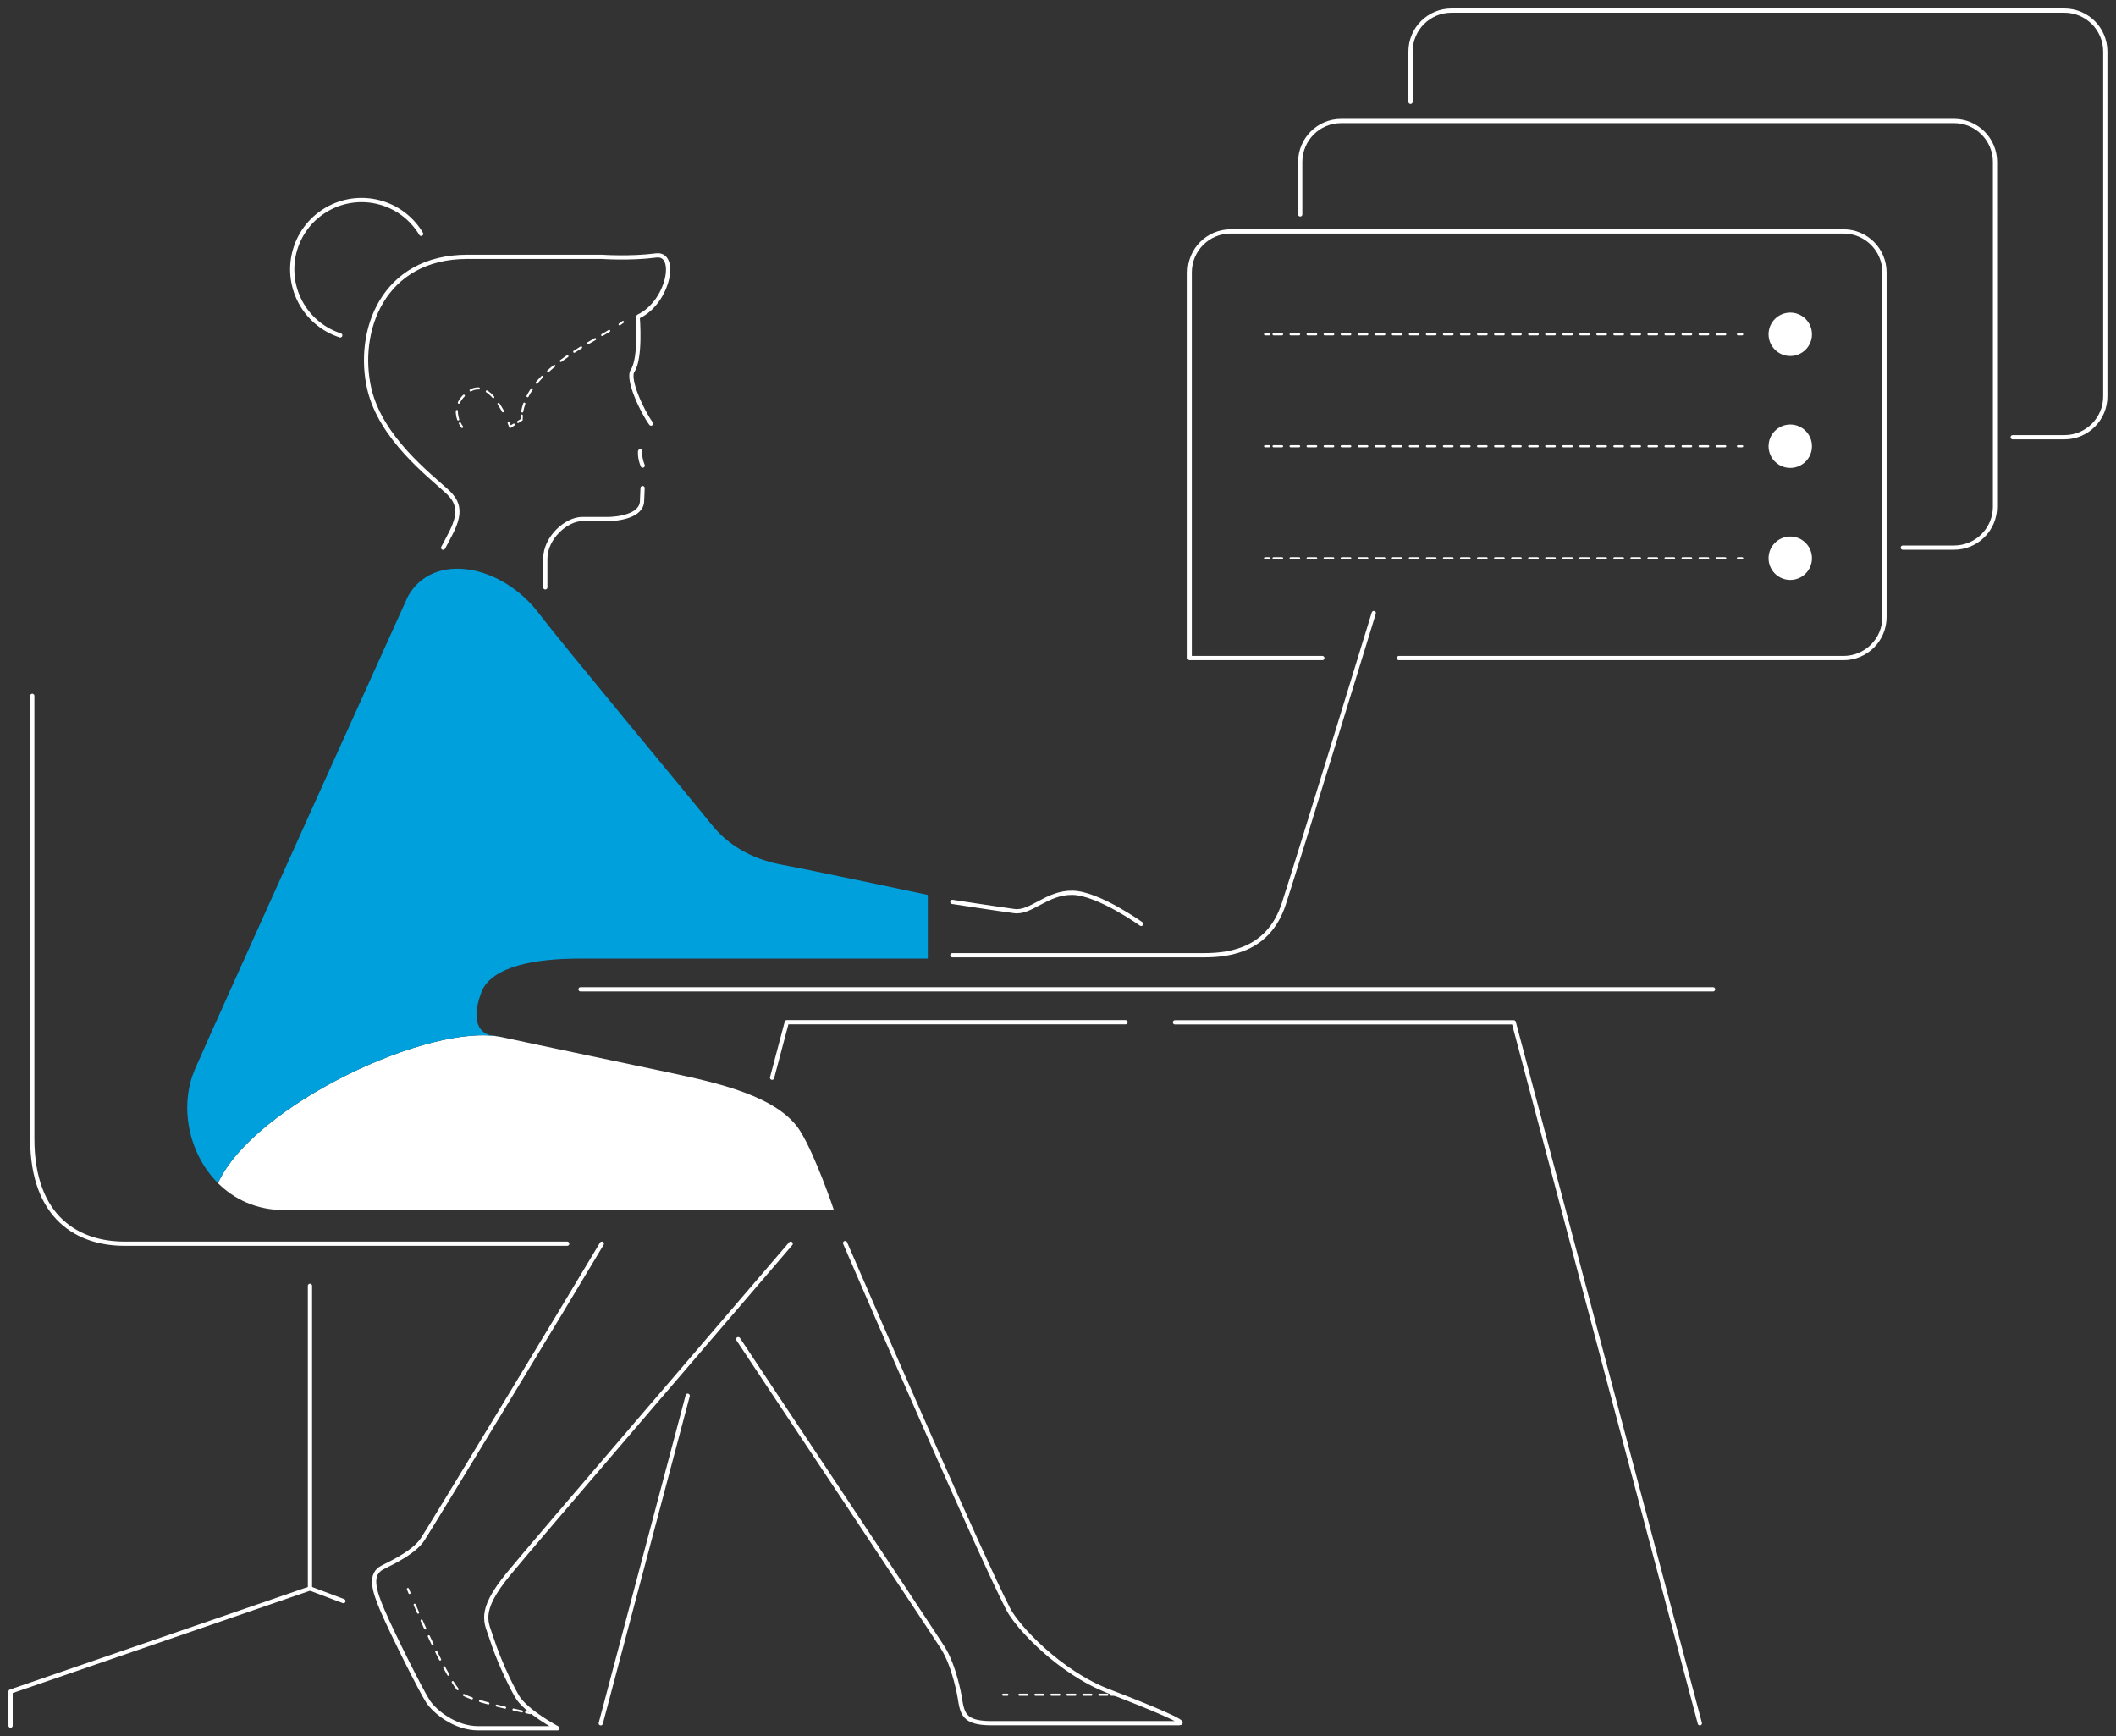 <?xml version="1.0" encoding="UTF-8"?>
<!-- Generator: Adobe Illustrator 27.8.1, SVG Export Plug-In . SVG Version: 6.00 Build 0)  -->
<svg xmlns="http://www.w3.org/2000/svg" xmlns:xlink="http://www.w3.org/1999/xlink" version="1.1" id="Layer_1" x="0px" y="0px" viewBox="0 0 1998.8 1640" style="enable-background:new 0 0 1998.8 1640;" xml:space="preserve">
<rect x="0" y="0" width="1998.8" height="1640" fill="#333333" stroke="none"/>
<style type="text/css">
	.st0{fill:#FFFFFF;}
	.st1{fill:#00A0DC;}
	.st2{fill:none;stroke:#FFFFFF;stroke-width:2;stroke-linecap:round;stroke-miterlimit:10;}
	.st3{fill:none;stroke:#FFFFFF;stroke-width:2;stroke-linecap:round;stroke-miterlimit:10;stroke-dasharray:7.69,7.69;}
	.st4{fill:none;stroke:#FFFFFF;stroke-width:2;stroke-linecap:round;stroke-miterlimit:10;stroke-dasharray:8.13,8.13;}
	.st5{fill:none;stroke:#FFFFFF;stroke-width:2;stroke-linecap:round;stroke-miterlimit:10;stroke-dasharray:8.05,8.05;}
	.st6{fill:none;stroke:#FFFFFF;stroke-width:2;stroke-linecap:round;stroke-miterlimit:10;stroke-dasharray:7.55,7.55;}
	.st7{fill:none;stroke:#FFFFFF;stroke-width:2;stroke-linecap:round;stroke-miterlimit:10;stroke-dasharray:8.15,8.15;}
	.st8{fill:none;stroke:#FFFFFF;stroke-width:4;stroke-linecap:round;stroke-linejoin:round;}
</style>
<g id="solid_shapes">
	<path class="st0" d="M268.1,1143h519.6c0,0-17.1-50.9-31.7-74.4c-20.6-33.3-79.2-45.9-123.6-55.4c-32.1-6.9-121.1-25.4-158.3-33.5   c-67.2-14.6-235.1,64.6-268.2,137.9C221.4,1133,242.5,1143,268.1,1143z"></path>
	<circle class="st0" cx="1691.1" cy="315.8" r="20.5"></circle>
	<circle class="st0" cx="1691.1" cy="421.5" r="20.5"></circle>
	<circle class="st0" cx="1691.1" cy="527.3" r="20.5"></circle>
	<path class="st1" d="M205.9,1117.6L205.9,1117.6c33.1-73.3,201-152.5,268.2-137.9l-6.4-1.3c-11.1,0-24.8-9-13.2-40.7   c9.5-25.8,53.9-32.2,91.9-32.2h330v-60.2c0,0-110.2-23.4-137.8-28.5c-22-4.1-47.5-14.2-66.5-38S530.7,607.9,508.9,579.2   c-34.9-45.9-99.8-58.6-123.6-15.8c0,0-186.3,412.1-201.2,446.7C168.9,1045.5,178.4,1090.1,205.9,1117.6z"></path>
</g>
<g id="dotted_lines">
	<path class="st2" d="M585.3,306.4c1.2-0.8,2.2-1.6,3.2-2.3"></path>
	<path class="st3" d="M493.3,388.7c6.6-37,58.4-61.6,85.5-78.1"></path>
	<path class="st2" d="M489.3,398.6l3.4-2.1c0-1.4,0.1-2.7,0.2-4"></path>
	<path class="st2" d="M480.5,399.5c1,2.3,1.5,3.7,1.5,3.7l3.4-2.1"></path>
	<path class="st4" d="M432.8,396.2c-2.3-6.8-2.8-17.5,10.3-26.5c14.6-10,27.3,9.1,33.9,22.4"></path>
	<path class="st2" d="M436.5,403.3c-0.8-1.1-1.5-2.2-2.1-3.4"></path>
	<line class="st2" x1="1641.7" y1="315.8" x2="1645.7" y2="315.8"></line>
	<line class="st5" x1="1203" y1="315.8" x2="1633.6" y2="315.8"></line>
	<line class="st2" x1="1195" y1="315.8" x2="1199" y2="315.8"></line>
	<line class="st2" x1="1641.7" y1="421.5" x2="1645.7" y2="421.5"></line>
	<line class="st5" x1="1203" y1="421.5" x2="1633.6" y2="421.5"></line>
	<line class="st2" x1="1195" y1="421.5" x2="1199" y2="421.5"></line>
	<line class="st2" x1="1641.7" y1="527.3" x2="1645.7" y2="527.3"></line>
	<line class="st5" x1="1203" y1="527.3" x2="1633.6" y2="527.3"></line>
	<line class="st2" x1="1195" y1="527.3" x2="1199" y2="527.3"></line>
	<line class="st2" x1="951.6" y1="1600.8" x2="947.6" y2="1600.8"></line>
	<line class="st6" x1="1046" y1="1600.8" x2="959.2" y2="1600.8"></line>
	<line class="st2" x1="1053.7" y1="1600.8" x2="1049.7" y2="1600.8"></line>
	<path class="st2" d="M386.8,1504.7c-1-2.4-1.5-3.7-1.5-3.7"></path>
	<path class="st7" d="M493,1616.6c-14.4-3.1-44.8-9.9-55.4-15.8c-11.2-6.2-36.9-63.9-47.5-88.6"></path>
	<path class="st2" d="M500.9,1618.2l-3.9-0.8"></path>
</g>
<g id="solid_lines">
	<path class="st8" d="M1321.4,621.6h420c21.4,0,38.7-17.3,38.7-38.7V257.3c0-21.4-17.3-38.7-38.7-38.7h-578.9   c-21.4,0-38.7,17.3-38.7,38.7v364.3h125.3"></path>
	<path class="st8" d="M1797.4,517.3h48.4l0,0c21.4,0,38.7-17.3,38.7-38.7V153c0-21.4-17.3-38.7-38.7-38.7h-578.9   c-21.4,0-38.7,17.3-38.7,38.7v49.5"></path>
	<path class="st8" d="M1901.2,413h48.9c0,0,0,0,0,0c21.4,0,38.7-17.4,38.6-38.7V48.7c0-21.4-17.3-38.7-38.7-38.7h-578.9h0   c-21.4,0-38.7,17.3-38.7,38.7v47.5"></path>
	<polyline class="st8" points="10,1630 10,1597.8 292.8,1500.5 292.8,1214.6  "></polyline>
	<line class="st8" x1="324.4" y1="1512.4" x2="292.9" y2="1500.5"></line>
	<path class="st8" d="M615,400.1c-8-10.7-22.8-41.9-17.4-49.9c8-12,4.8-50.4,4.8-50.4"></path>
	<path class="st8" d="M603.4,298.8c28.1-13.4,37.1-60.3,16.3-57.5c-24.3,3.2-51.1,1.3-51.1,1.3H441.5c-80.3,0-105.2,70.8-92.6,124.9   c10.8,46.2,56.5,81.1,73.9,97.1s7,31.7-4.2,52.8"></path>
	<path class="st8" d="M321.4,316.8c-15.1-4.9-28-15.1-36.1-28.8c-18.5-31.1-8.4-71.3,22.7-89.8c31.1-18.5,71.3-8.4,89.8,22.7"></path>
	<path class="st8" d="M515.1,554.8v-27c0-20.1,20.1-37.5,34.8-37.5h23.9c9.4,0,32.7-2.6,32.7-17.4l0.5-11.9"></path>
	<path class="st8" d="M607.1,439.8c-3.2-7.9-2.4-13.5-2.4-13.5"></path>
	<line class="st8" x1="1618.2" y1="934.5" x2="548.4" y2="934.5"></line>
	<path class="st8" d="M1297.7,579.1c0,0-71.2,232.3-85,274.6s-48.6,48.6-75,48.6H899.6"></path>
	<path class="st8" d="M1077.9,872.7c0,0-40.5-29-64.8-29.4s-39.1,19.4-54.9,17.3s-58.6-8.7-58.6-8.7"></path>
	<path class="st8" d="M746.9,1174.8c-49.3,57.7-240.8,280.5-266.6,312c-29.9,36.4-20.6,45.9-15.6,61.8s15.5,39.6,23.7,53.8   s38.2,30.1,38.2,30.1h-74.8c-22.2,0-41.2-15.8-47.5-25.3s-33.3-63.4-42.8-85.5c-8.7-20.2-12.7-34.9,0-41.2s30.7-15.4,38-26.9   c11.1-17.4,134.4-220.6,169-278.8"></path>
	<path class="st8" d="M798.3,1174.2c27.3,63.3,128.7,296.7,154.1,345.8c8.5,16.6,48.2,59.6,95,77.6c41.2,15.8,75,30.1,66.5,30.1   H936.5c-26.9,0-27.5-9.5-30.1-25.3c0,0-4.8-28.5-15.8-45.9S697.3,1265,697.3,1265"></path>
	<path class="st8" d="M30.5,657.3v418.2c0,76,44.3,99.3,87.1,99.3h418.2"></path>
	<line class="st8" x1="567.5" y1="1627.8" x2="649.6" y2="1318.4"></line>
	<path class="st8" d="M729.3,1018l13.9-52.4h320"></path>
	<path class="st8" d="M1605.7,1627.8l-175.8-662.1h-320"></path>
</g>
</svg>
